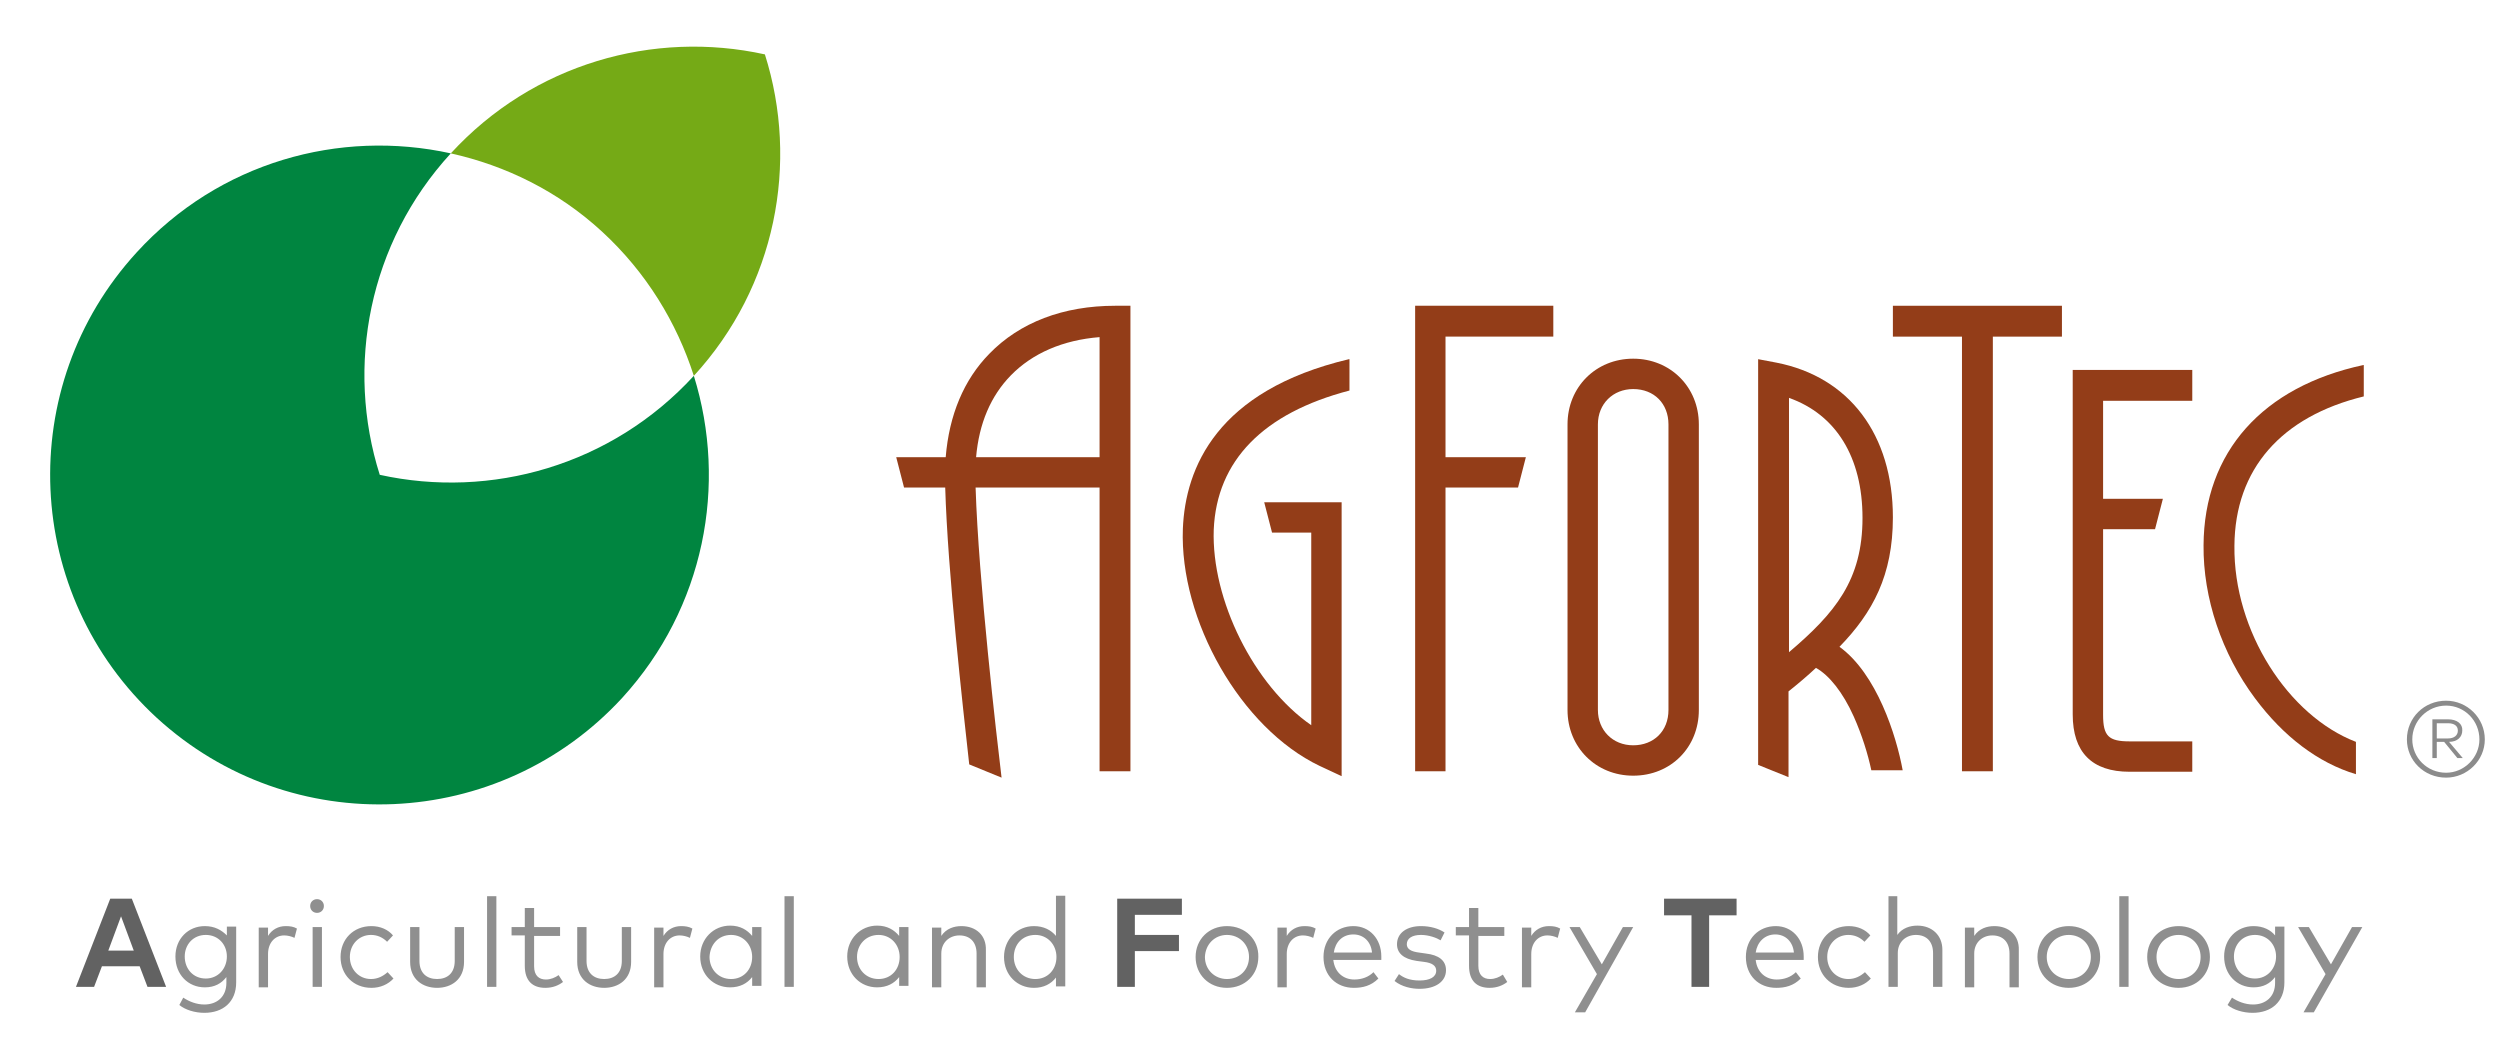 <?xml version="1.0" encoding="utf-8"?>
<!-- Generator: Adobe Illustrator 26.5.0, SVG Export Plug-In . SVG Version: 6.00 Build 0)  -->
<svg version="1.1" id="Ebene_1" xmlns="http://www.w3.org/2000/svg" xmlns:xlink="http://www.w3.org/1999/xlink" x="0px" y="0px"
	 viewBox="0 0 510.2 212.6" style="enable-background:new 0 0 510.2 212.6;" xml:space="preserve">
<style type="text/css">
	.st0{fill:#933D18;}
	.st1{clip-path:url(#SVGID_00000151523492317351449620000007871187406567039616_);fill:#933D18;}
	.st2{clip-path:url(#SVGID_00000088823752430717329370000005649687440730369466_);fill:#933D18;}
	.st3{clip-path:url(#SVGID_00000088823752430717329370000005649687440730369466_);fill:#8B8B8B;}
	.st4{clip-path:url(#SVGID_00000088823752430717329370000005649687440730369466_);fill:#75AA16;}
	.st5{clip-path:url(#SVGID_00000088823752430717329370000005649687440730369466_);fill:#008540;}
	.st6{clip-path:url(#SVGID_00000088823752430717329370000005649687440730369466_);fill:#8F8F8F;}
	.st7{fill:#626262;}
	.st8{clip-path:url(#SVGID_00000127035090284801980080000005982018946517570689_);fill:#8F8F8F;}
	.st9{clip-path:url(#SVGID_00000108279884312686016490000004300221002951605901_);fill:#8F8F8F;}
</style>
<polygon class="st0" points="420.8,68.7 420.8,62.4 386.3,62.4 386.3,68.7 400.4,68.7 400.4,157.4 406.7,157.4 406.7,68.7 "/>
<g>
	<defs>
		<rect id="SVGID_1_" x="10.2" y="9.5" width="496.8" height="197.3"/>
	</defs>
	<clipPath id="SVGID_00000000920840611508014830000013162753458968203685_">
		<use xlink:href="#SVGID_1_"  style="overflow:visible;"/>
	</clipPath>
	<path style="clip-path:url(#SVGID_00000000920840611508014830000013162753458968203685_);fill:#933D18;" d="M482.3,74.5
		c-20.5,4.4-32.5,17.7-32.6,36.8c-0.1,10.7,3.7,22.1,10.5,31.2c5.8,7.8,12.9,13.2,20.6,15.5v-6.6c-13.8-5.3-25-22.6-24.8-40
		c0.1-15.7,9.6-26.4,26.4-30.5V74.5z"/>
</g>
<polygon class="st0" points="295,68.7 317,68.7 317,62.4 288.8,62.4 288.8,157.4 295,157.4 295,99.5 309.8,99.5 311.4,93.3 
	295,93.3 "/>
<g>
	<defs>
		<rect id="SVGID_00000178189217986584751460000005298382281558536832_" x="10.2" y="9.5" width="496.8" height="197.3"/>
	</defs>
	<clipPath id="SVGID_00000088094520412415655280000015263946696176401814_">
		<use xlink:href="#SVGID_00000178189217986584751460000005298382281558536832_"  style="overflow:visible;"/>
	</clipPath>
	<path style="clip-path:url(#SVGID_00000088094520412415655280000015263946696176401814_);fill:#933D18;" d="M224.4,93.3h-25.2
		c0.6-6.9,3-12.5,7.1-16.7c4.4-4.5,10.6-7.2,18.1-7.8V93.3z M230.7,157.4v-95h-3.1c-10.6,0-19.5,3.4-25.7,9.8
		c-5.2,5.3-8.2,12.5-8.9,21.1h-10.1l1.6,6.2h8.4c0.5,17.2,3.6,44.8,4.9,56.5l6.6,2.7c-1-8.3-4.7-40.2-5.3-59.2h25.3v57.9H230.7z"/>
	<path style="clip-path:url(#SVGID_00000088094520412415655280000015263946696176401814_);fill:#933D18;" d="M275.3,73.3
		c-27,6.4-33.4,22.2-33.9,34.6c-0.7,18.6,11.8,40.7,27.9,48.4l4.5,2.1v-55.9H258l1.6,6.2h8V148c-11.7-8.1-20.4-25.6-19.9-39.9
		c0.6-14.1,10.1-23.8,27.7-28.4V73.3z"/>
	<path style="clip-path:url(#SVGID_00000088094520412415655280000015263946696176401814_);fill:#933D18;" d="M333.3,79.4
		c-4.1,0-7.2,3-7.2,7.2v58.3c0,4.1,3,7.2,7.2,7.2c4.2,0,7.2-2.9,7.2-7.2V86.6C340.5,82.4,337.6,79.4,333.3,79.4 M333.3,158.3
		c-7.6,0-13.4-5.8-13.4-13.4V86.6c0-7.6,5.8-13.4,13.4-13.4c7.6,0,13.4,5.8,13.4,13.4v58.3C346.7,152.5,341,158.3,333.3,158.3"/>
	<path style="clip-path:url(#SVGID_00000088094520412415655280000015263946696176401814_);fill:#933D18;" d="M365.1,133.1V81.2
		c9.6,3.4,15,12.1,15,24.5C380.1,118.4,374.5,125.1,365.1,133.1 M375.4,132c6.8-7,10.9-14.6,10.9-26.4c0-16.9-8.9-28.7-23.8-31.6
		l-3.7-0.7v82.8l6.2,2.5v-17.5c2-1.6,3.9-3.2,5.6-4.8c2.7,1.5,5.5,5,7.7,9.9c1.7,3.8,2.9,7.7,3.6,11h6.4
		C387,150.1,383,137.5,375.4,132"/>
	<path style="clip-path:url(#SVGID_00000088094520412415655280000015263946696176401814_);fill:#933D18;" d="M447.4,81.7v-6.2h-24.4
		v70.3c0,7.7,3.9,11.7,11.6,11.7h12.8v-6.2h-12.8c-4.3,0-5.4-1.1-5.4-5.4v-37.9h10.6l1.6-6.2h-12.2v-20H447.4z"/>
	<path style="clip-path:url(#SVGID_00000088094520412415655280000015263946696176401814_);fill:#8B8B8B;" d="M499.6,147.6
		c1.2,0,2,0.5,2,1.5c0,1-0.8,1.6-2,1.6h-2.3v-3.1H499.6z M499.6,146.8h-3.2v7.9h0.9v-3.3h1.5l2.7,3.3h1.1l-2.8-3.3
		c1.7,0,2.7-1,2.7-2.3C502.6,147.7,501.4,146.8,499.6,146.8 M499.2,157.7c-3.9,0-6.9-3.1-6.9-6.8c0-3.8,3.1-6.9,6.9-6.9
		c3.8,0,6.8,3.1,6.8,6.9C506,154.6,502.9,157.7,499.2,157.7 M499.2,143c-4.5,0-8,3.5-8,7.9c0,4.3,3.5,7.8,8,7.8
		c4.3,0,7.9-3.5,7.9-7.8C507.1,146.5,503.5,143,499.2,143"/>
	<path style="clip-path:url(#SVGID_00000088094520412415655280000015263946696176401814_);fill:#75AA16;" d="M156.1,11.1
		c-22.7-5-47.3,1.9-64.1,20.2c0,0,0,0,0,0c11.2,2.5,21.9,7.7,30.9,16s15.2,18.5,18.7,29.4c0,0,0,0,0,0
		C158.4,58.4,163.1,33.2,156.1,11.1"/>
	<path style="clip-path:url(#SVGID_00000088094520412415655280000015263946696176401814_);fill:#008540;" d="M141.6,76.7
		c-16.8,18.3-41.4,25.2-64.1,20.2c-7-22.1-2.3-47.3,14.5-65.6c-22.7-5-47.3,1.8-64.1,20.2c-25.1,27.4-23.2,69.9,4.1,95
		c27.4,25.1,69.9,23.2,95-4.1C143.8,124,148.5,98.9,141.6,76.7"/>
	<path style="clip-path:url(#SVGID_00000088094520412415655280000015263946696176401814_);fill:#8F8F8F;" d="M482.1,189.2H480
		l-4.3,7.6l-4.5-7.6H469l5.6,9.6l-4.5,7.8h2.1L482.1,189.2z M460.2,190.8c2.5,0,4.3,1.9,4.3,4.4c0,2.5-1.8,4.5-4.3,4.5
		c-2.6,0-4.3-2-4.3-4.5C455.9,192.8,457.6,190.8,460.2,190.8 M459.9,189c-3.4,0-6,2.6-6,6.2c0,3.7,2.6,6.3,6,6.3
		c2,0,3.4-0.8,4.4-2.1v1.2c0,2.8-1.9,4.4-4.5,4.4c-1.6,0-3.1-0.6-4.3-1.4l-0.9,1.5c1.2,1,3.2,1.6,5.1,1.6c3.8,0,6.5-2.2,6.5-6.2
		v-11.4h-1.9v1.8C463.4,189.8,461.9,189,459.9,189 M444.6,190.8c2.5,0,4.5,1.9,4.5,4.5c0,2.6-1.9,4.5-4.5,4.5
		c-2.5,0-4.5-1.9-4.5-4.5C440.1,192.7,442.1,190.8,444.6,190.8 M444.6,189c-3.7,0-6.4,2.7-6.4,6.3c0,3.6,2.7,6.3,6.4,6.3
		c3.7,0,6.4-2.7,6.4-6.3C451,191.7,448.3,189,444.6,189 M434.4,182.9h-1.9v18.5h1.9V182.9z M422.2,190.8c2.5,0,4.5,1.9,4.5,4.5
		c0,2.6-1.9,4.5-4.5,4.5c-2.5,0-4.5-1.9-4.5-4.5C417.7,192.7,419.7,190.8,422.2,190.8 M422.2,189c-3.7,0-6.4,2.7-6.4,6.3
		c0,3.6,2.7,6.3,6.4,6.3c3.7,0,6.4-2.7,6.4-6.3C428.6,191.7,425.9,189,422.2,189 M407,189c-1.5,0-3.1,0.5-4.1,2v-1.7H401v12.2h1.9
		v-6.9c0-2.3,1.7-3.7,3.7-3.7c2.2,0,3.5,1.4,3.5,3.7v6.9h1.9v-7.6C412.1,190.9,410,189,407,189 M387.3,182.9h-1.9v18.5h1.9v-6.9
		c0-2.3,1.7-3.7,3.7-3.7c2.2,0,3.5,1.4,3.5,3.7v6.9h1.9v-7.6c0-2.9-2.1-4.9-5.1-4.9c-1.5,0-3.1,0.5-4.1,1.9V182.9z M377.3,189
		c-3.7,0-6.3,2.7-6.3,6.3c0,3.6,2.6,6.3,6.3,6.3c1.8,0,3.4-0.7,4.5-1.9l-1.2-1.3c-0.9,0.8-2,1.4-3.4,1.4c-2.4,0-4.3-1.9-4.3-4.5
		c0-2.6,1.9-4.5,4.3-4.5c1.3,0,2.4,0.5,3.3,1.4l1.2-1.3C380.7,189.7,379.1,189,377.3,189 M362.3,190.7c2.1,0,3.6,1.5,3.8,3.7h-7.8
		C358.6,192.3,360.1,190.7,362.3,190.7 M362.4,189c-3.5,0-6.1,2.6-6.1,6.3c0,3.8,2.6,6.3,6.2,6.3c1.8,0,3.5-0.4,5-1.9l-1-1.3
		c-1,1-2.4,1.5-3.9,1.5c-2.2,0-4-1.4-4.3-4h9.8c0-0.2,0-0.5,0-0.7C368.1,191.6,365.7,189,362.4,189"/>
</g>
<polygon class="st7" points="354.4,183.4 339.6,183.4 339.6,186.8 345.2,186.8 345.2,201.4 348.8,201.4 348.8,186.8 354.4,186.8 "/>
<g>
	<defs>
		<rect id="SVGID_00000168103538312448999020000015913737788610594455_" x="10.2" y="9.5" width="496.8" height="197.3"/>
	</defs>
	<clipPath id="SVGID_00000047032739499556039620000017491512886178173096_">
		<use xlink:href="#SVGID_00000168103538312448999020000015913737788610594455_"  style="overflow:visible;"/>
	</clipPath>
	<path style="clip-path:url(#SVGID_00000047032739499556039620000017491512886178173096_);fill:#8F8F8F;" d="M333.3,189.2h-2.1
		l-4.3,7.6l-4.5-7.6h-2.1l5.6,9.6l-4.5,7.8h2.1L333.3,189.2z M316.1,189c-1.5,0-2.8,0.7-3.6,2v-1.7h-1.9v12.2h1.9v-6.8
		c0-2.3,1.4-3.8,3.3-3.8c0.7,0,1.5,0.2,2.1,0.5l0.5-1.9C317.7,189.1,317,189,316.1,189 M307,189.2h-5.3v-3.9h-1.9v3.9h-2.7v1.7h2.7
		v6.2c0,3.1,1.6,4.5,4.2,4.5c1.5,0,2.7-0.5,3.6-1.2l-0.9-1.5c-0.7,0.5-1.6,0.9-2.6,0.9c-1.4,0-2.4-0.8-2.4-2.7V191h5.3V189.2z
		 M294.8,190.3c-1.2-0.8-2.9-1.3-4.8-1.3c-2.9,0-4.9,1.4-4.9,3.7c0,1.8,1.3,3,4,3.4l1.5,0.2c1.7,0.2,2.5,0.8,2.5,1.8
		c0,1.3-1.3,2-3.4,2s-3.3-0.6-4.2-1.3l-0.9,1.4c1.5,1.2,3.5,1.6,5.1,1.6c3.3,0,5.4-1.5,5.4-3.8c0-2-1.5-3.1-4.1-3.4l-1.4-0.2
		c-1.6-0.2-2.5-0.7-2.5-1.7c0-1.2,1.1-1.9,2.9-1.9c1.6,0,3.2,0.6,4,1.1L294.8,190.3z M276.2,190.7c2.1,0,3.6,1.5,3.8,3.7h-7.8
		C272.5,192.3,273.9,190.7,276.2,190.7 M276.2,189c-3.5,0-6.1,2.6-6.1,6.3c0,3.8,2.6,6.3,6.2,6.3c1.8,0,3.5-0.4,5-1.9l-1-1.3
		c-1,1-2.4,1.5-3.9,1.5c-2.2,0-4-1.4-4.3-4h9.8c0-0.2,0-0.5,0-0.7C281.9,191.6,279.5,189,276.2,189 M266.2,189c-1.5,0-2.8,0.7-3.6,2
		v-1.7h-1.9v12.2h1.9v-6.8c0-2.3,1.4-3.8,3.3-3.8c0.7,0,1.5,0.2,2.1,0.5l0.5-1.9C267.8,189.1,267.1,189,266.2,189 M250.4,190.8
		c2.5,0,4.5,1.9,4.5,4.5c0,2.6-1.9,4.5-4.5,4.5c-2.5,0-4.5-1.9-4.5-4.5C246,192.7,247.9,190.8,250.4,190.8 M250.4,189
		c-3.7,0-6.4,2.7-6.4,6.3c0,3.6,2.7,6.3,6.4,6.3c3.7,0,6.4-2.7,6.4-6.3C256.9,191.7,254.1,189,250.4,189"/>
</g>
<polygon class="st7" points="240.6,190.8 231.6,190.8 231.6,186.7 241.2,186.7 241.2,183.4 228,183.4 228,201.4 231.6,201.4 
	231.6,194.1 240.6,194.1 "/>
<g>
	<defs>
		<rect id="SVGID_00000062903962596046280790000016640234774034797712_" x="10.2" y="9.5" width="496.8" height="197.3"/>
	</defs>
	<clipPath id="SVGID_00000065064065344249862920000013789727509802153353_">
		<use xlink:href="#SVGID_00000062903962596046280790000016640234774034797712_"  style="overflow:visible;"/>
	</clipPath>
	<path style="clip-path:url(#SVGID_00000065064065344249862920000013789727509802153353_);fill:#8F8F8F;" d="M211.3,190.8
		c2.5,0,4.3,2,4.3,4.5c0,2.6-1.8,4.5-4.3,4.5c-2.6,0-4.4-2-4.4-4.5C206.9,192.8,208.6,190.8,211.3,190.8 M211,189
		c-3.4,0-6.1,2.7-6.1,6.3c0,3.7,2.7,6.3,6.1,6.3c2,0,3.5-0.8,4.5-2.1v1.8h1.9v-18.5h-1.9v8.2C214.5,189.8,213,189,211,189
		 M196.2,189c-1.5,0-3.1,0.5-4.1,2v-1.7h-1.9v12.2h1.9v-6.9c0-2.3,1.7-3.7,3.7-3.7c2.2,0,3.5,1.4,3.5,3.7v6.9h1.9v-7.6
		C201.3,190.9,199.2,189,196.2,189 M179.3,190.8c2.5,0,4.3,2,4.3,4.5c0,2.6-1.8,4.5-4.3,4.5c-2.6,0-4.4-2-4.4-4.5
		C174.9,192.8,176.7,190.8,179.3,190.8 M185.4,189.2h-1.9v1.8c-1-1.2-2.4-2.1-4.5-2.1c-3.4,0-6.1,2.7-6.1,6.3c0,3.7,2.7,6.3,6.1,6.3
		c2,0,3.5-0.8,4.5-2.1v1.8h1.9V189.2z M162,182.9h-1.9v18.5h1.9V182.9z M149.2,190.8c2.5,0,4.3,2,4.3,4.5c0,2.6-1.8,4.5-4.3,4.5
		c-2.6,0-4.4-2-4.4-4.5C144.9,192.8,146.6,190.8,149.2,190.8 M155.4,189.2h-1.9v1.8c-1-1.2-2.4-2.1-4.5-2.1c-3.4,0-6.1,2.7-6.1,6.3
		c0,3.7,2.7,6.3,6.1,6.3c2,0,3.5-0.8,4.5-2.1v1.8h1.9V189.2z M139,189c-1.5,0-2.8,0.7-3.6,2v-1.7h-1.9v12.2h1.9v-6.8
		c0-2.3,1.4-3.8,3.3-3.8c0.7,0,1.5,0.2,2.1,0.5l0.5-1.9C140.6,189.1,139.8,189,139,189 M128.8,189.2h-1.9v6.9c0,2.5-1.5,3.7-3.6,3.7
		c-2.1,0-3.6-1.2-3.6-3.7v-6.9h-1.9v7.1c0,3.6,2.6,5.3,5.5,5.3c2.9,0,5.5-1.7,5.5-5.3V189.2z M114.3,189.2H109v-3.9h-1.9v3.9h-2.7
		v1.7h2.7v6.2c0,3.1,1.6,4.5,4.2,4.5c1.5,0,2.7-0.5,3.6-1.2L114,199c-0.7,0.5-1.6,0.9-2.6,0.9c-1.4,0-2.4-0.8-2.4-2.7V191h5.3V189.2
		z M101.3,182.9h-1.9v18.5h1.9V182.9z M94.7,189.2h-1.9v6.9c0,2.5-1.5,3.7-3.6,3.7c-2.1,0-3.6-1.2-3.6-3.7v-6.9h-1.9v7.1
		c0,3.6,2.6,5.3,5.5,5.3c2.9,0,5.5-1.7,5.5-5.3V189.2z M75.8,189c-3.7,0-6.3,2.7-6.3,6.3c0,3.6,2.6,6.3,6.3,6.3
		c1.8,0,3.4-0.7,4.5-1.9l-1.2-1.3c-0.9,0.8-2,1.4-3.4,1.4c-2.4,0-4.3-1.9-4.3-4.5c0-2.6,1.9-4.5,4.3-4.5c1.3,0,2.4,0.5,3.3,1.4
		l1.2-1.3C79.2,189.7,77.6,189,75.8,189 M64.7,183.5c-0.8,0-1.4,0.6-1.4,1.4c0,0.8,0.6,1.4,1.4,1.4c0.8,0,1.4-0.6,1.4-1.4
		C66.1,184.1,65.5,183.5,64.7,183.5 M65.7,189.2h-1.9v12.2h1.9V189.2z M58.3,189c-1.5,0-2.8,0.7-3.6,2v-1.7h-1.9v12.2h1.9v-6.8
		c0-2.3,1.4-3.8,3.3-3.8c0.7,0,1.5,0.2,2.1,0.5l0.5-1.9C59.9,189.1,59.2,189,58.3,189 M42,190.8c2.5,0,4.3,1.9,4.3,4.4
		c0,2.5-1.8,4.5-4.3,4.5c-2.6,0-4.3-2-4.3-4.5C37.7,192.8,39.4,190.8,42,190.8 M41.8,189c-3.4,0-6,2.6-6,6.2c0,3.7,2.6,6.3,6,6.3
		c2,0,3.4-0.8,4.4-2.1v1.2c0,2.8-1.9,4.4-4.5,4.4c-1.6,0-3.1-0.6-4.3-1.4l-0.8,1.5c1.2,1,3.2,1.6,5.1,1.6c3.8,0,6.5-2.2,6.5-6.2
		v-11.4h-1.9v1.8C45.2,189.8,43.8,189,41.8,189"/>
</g>
<path class="st7" d="M24.7,187l2.6,7h-5.2L24.7,187z M26.9,183.4h-4.4l-7,18h3.7l1.6-4.2h7.7l1.6,4.2h3.8L26.9,183.4z"/>
</svg>
